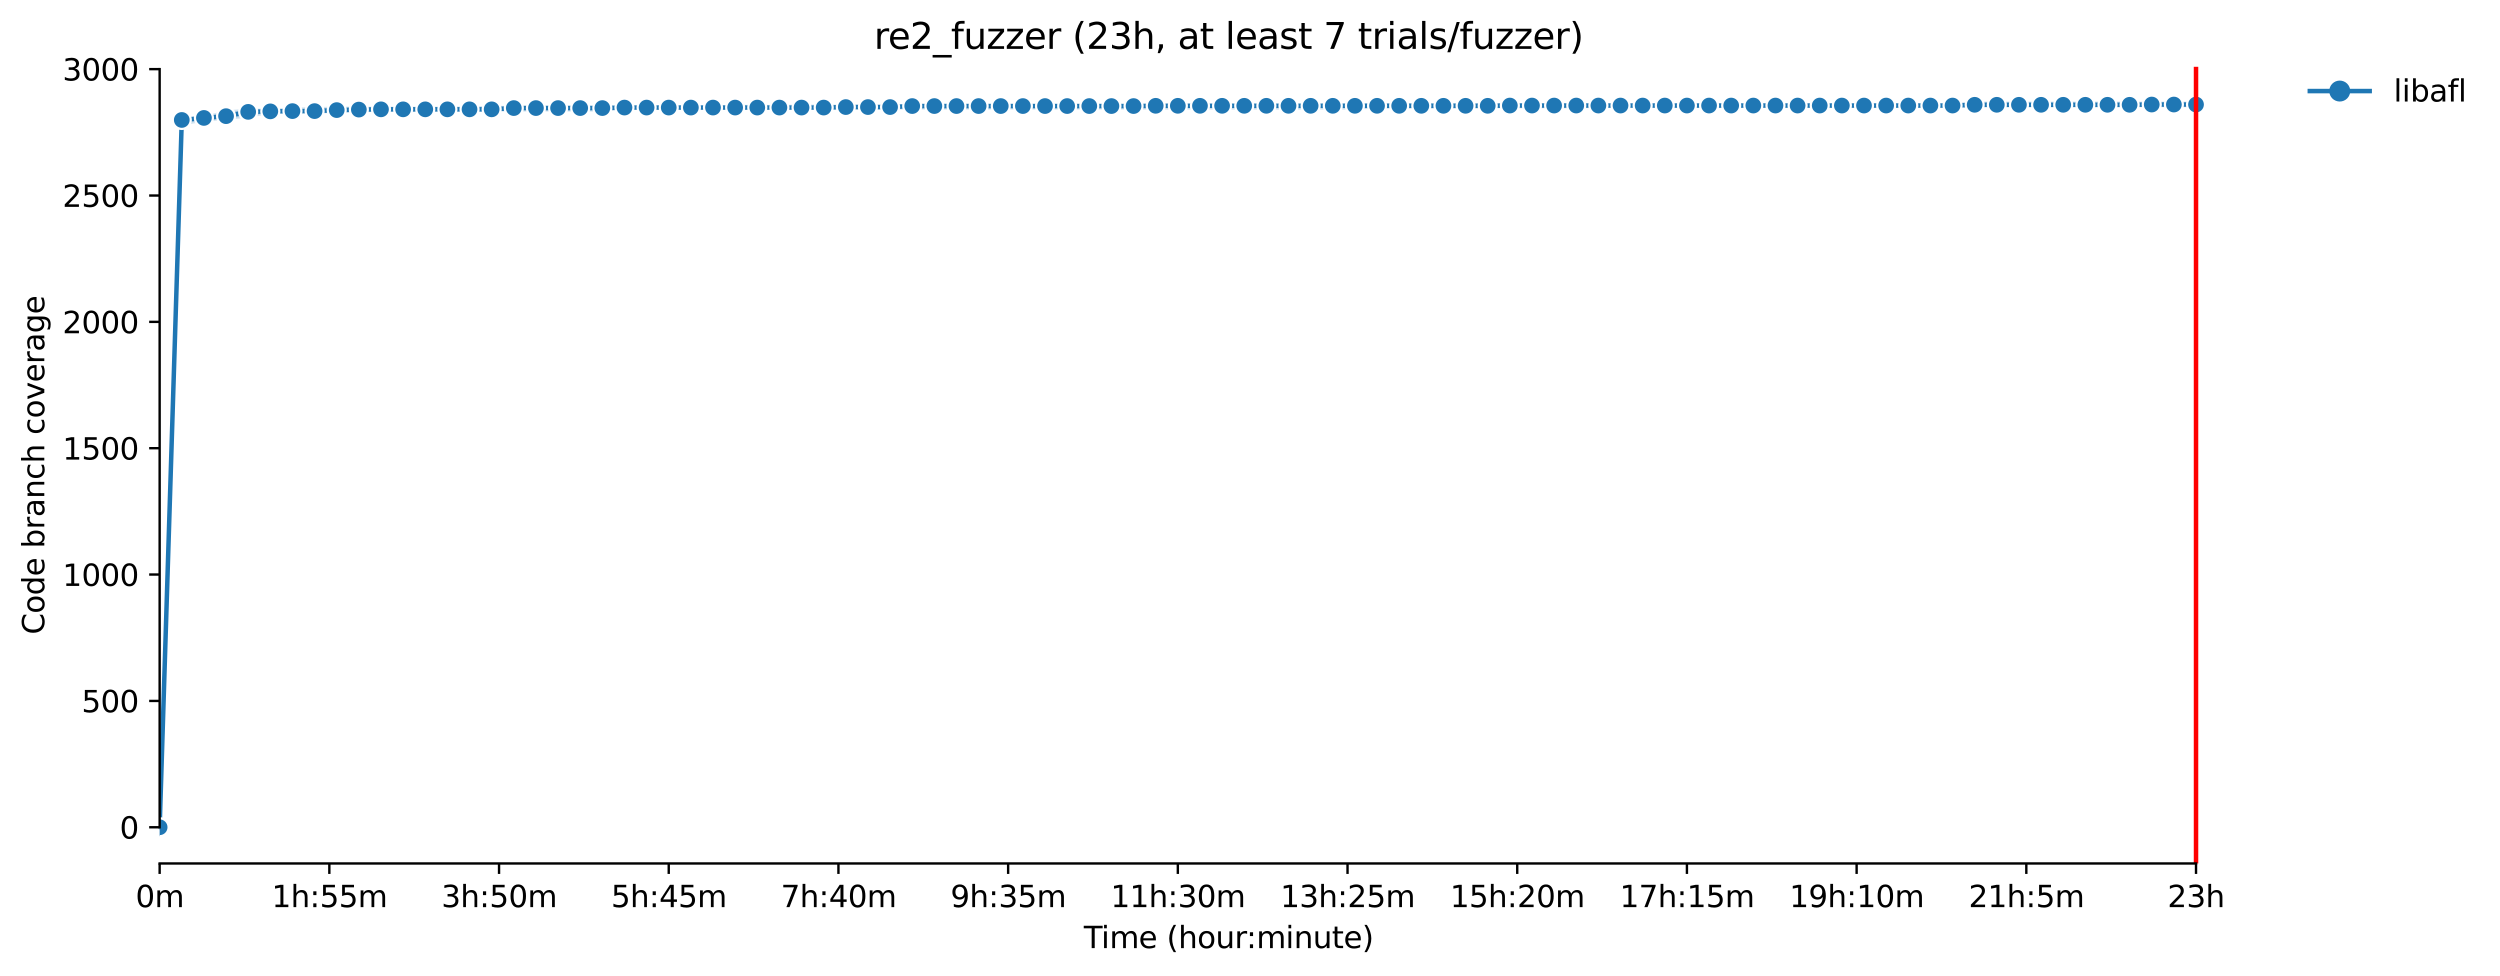 <?xml version="1.0" encoding="utf-8" standalone="no"?>
<!DOCTYPE svg PUBLIC "-//W3C//DTD SVG 1.1//EN"
  "http://www.w3.org/Graphics/SVG/1.1/DTD/svg11.dtd">
<svg xmlns:xlink="http://www.w3.org/1999/xlink" width="835.099pt" height="325.986pt" viewBox="0 0 835.099 325.986" xmlns="http://www.w3.org/2000/svg" version="1.1">
 <defs>
  <style type="text/css">*{stroke-linejoin: round; stroke-linecap: butt}</style>
 </defs>
 <g id="figure_1">
  <g id="patch_1">
   <path d="M 0 325.986 
L 835.099 325.986 
L 835.099 0 
L 0 0 
z
" style="fill: #ffffff"/>
  </g>
  <g id="axes_1">
   <g id="patch_2">
    <path d="M 53.328 288.43 
L 767.568 288.43 
L 767.568 22.318 
L 53.328 22.318 
z
" style="fill: #ffffff"/>
   </g>
   <g id="PolyCollection_1">
    <defs>
     <path id="me40c7d55bb" d="M 53.328 -49.652 
L 53.328 -49.652 
L 60.722 -284.566 
L 68.116 -285.832 
L 75.509 -286.423 
L 82.903 -287.183 
L 90.297 -288.449 
L 97.691 -288.449 
L 105.085 -288.618 
L 112.478 -288.702 
L 119.872 -288.956 
L 127.266 -289.124 
L 134.66 -289.124 
L 142.054 -289.209 
L 149.447 -289.209 
L 156.841 -289.209 
L 164.235 -289.209 
L 171.629 -289.209 
L 179.023 -289.209 
L 186.416 -289.209 
L 193.81 -289.209 
L 201.204 -289.209 
L 208.598 -289.884 
L 215.991 -289.884 
L 223.385 -289.884 
L 230.779 -289.884 
L 238.173 -289.884 
L 245.567 -289.884 
L 252.96 -289.884 
L 260.354 -289.884 
L 267.748 -289.884 
L 275.142 -289.884 
L 282.536 -289.884 
L 289.929 -289.884 
L 297.323 -289.884 
L 304.717 -289.884 
L 312.111 -289.884 
L 319.505 -289.884 
L 326.898 -289.884 
L 334.292 -289.884 
L 341.686 -289.884 
L 349.08 -289.884 
L 356.473 -289.884 
L 363.867 -289.884 
L 371.261 -289.884 
L 378.655 -289.884 
L 386.049 -289.884 
L 393.442 -289.884 
L 400.836 -289.884 
L 408.23 -289.884 
L 415.624 -289.884 
L 423.018 -289.884 
L 430.411 -289.884 
L 437.805 -289.884 
L 445.199 -289.884 
L 452.593 -289.884 
L 459.987 -290.222 
L 467.38 -290.222 
L 474.774 -290.222 
L 482.168 -290.222 
L 489.562 -290.222 
L 496.955 -290.306 
L 504.349 -290.306 
L 511.743 -290.306 
L 519.137 -290.306 
L 526.531 -290.306 
L 533.924 -290.391 
L 541.318 -290.391 
L 548.712 -290.391 
L 556.106 -290.391 
L 563.5 -290.391 
L 570.893 -290.391 
L 578.287 -290.391 
L 585.681 -290.391 
L 593.075 -290.391 
L 600.468 -290.391 
L 607.862 -290.391 
L 615.256 -290.391 
L 622.65 -290.391 
L 630.044 -290.391 
L 637.437 -290.391 
L 644.831 -290.391 
L 652.225 -290.391 
L 659.619 -290.644 
L 667.013 -290.644 
L 674.406 -290.644 
L 681.8 -290.644 
L 689.194 -290.644 
L 696.588 -290.644 
L 703.982 -290.644 
L 711.375 -290.644 
L 718.769 -290.644 
L 726.163 -290.644 
L 733.557 -290.644 
L 733.557 -291.572 
L 733.557 -291.572 
L 726.163 -291.572 
L 718.769 -291.572 
L 711.375 -291.572 
L 703.982 -291.572 
L 696.588 -291.572 
L 689.194 -291.572 
L 681.8 -291.572 
L 674.406 -291.572 
L 667.013 -291.572 
L 659.619 -291.572 
L 652.225 -291.066 
L 644.831 -291.066 
L 637.437 -291.066 
L 630.044 -291.066 
L 622.65 -291.066 
L 615.256 -291.066 
L 607.862 -291.066 
L 600.468 -291.066 
L 593.075 -291.066 
L 585.681 -291.066 
L 578.287 -291.066 
L 570.893 -291.066 
L 563.5 -291.066 
L 556.106 -291.066 
L 548.712 -291.066 
L 541.318 -291.066 
L 533.924 -291.066 
L 526.531 -291.066 
L 519.137 -291.066 
L 511.743 -291.066 
L 504.349 -291.066 
L 496.955 -291.066 
L 489.562 -291.066 
L 482.168 -291.066 
L 474.774 -291.066 
L 467.38 -291.066 
L 459.987 -291.066 
L 452.593 -290.981 
L 445.199 -290.813 
L 437.805 -290.813 
L 430.411 -290.644 
L 423.018 -290.644 
L 415.624 -290.644 
L 408.23 -290.644 
L 400.836 -290.644 
L 393.442 -290.644 
L 386.049 -290.644 
L 378.655 -290.644 
L 371.261 -290.644 
L 363.867 -290.644 
L 356.473 -290.644 
L 349.08 -290.644 
L 341.686 -290.644 
L 334.292 -290.644 
L 326.898 -290.644 
L 319.505 -290.644 
L 312.111 -290.644 
L 304.717 -290.644 
L 297.323 -290.559 
L 289.929 -290.559 
L 282.536 -290.559 
L 275.142 -290.559 
L 267.748 -290.559 
L 260.354 -290.475 
L 252.96 -290.475 
L 245.567 -290.475 
L 238.173 -290.306 
L 230.779 -290.306 
L 223.385 -290.306 
L 215.991 -290.222 
L 208.598 -290.222 
L 201.204 -290.222 
L 193.81 -290.222 
L 186.416 -290.222 
L 179.023 -290.222 
L 171.629 -290.137 
L 164.235 -290.137 
L 156.841 -289.968 
L 149.447 -289.884 
L 142.054 -289.884 
L 134.66 -289.884 
L 127.266 -289.884 
L 119.872 -289.884 
L 112.478 -289.884 
L 105.085 -289.715 
L 97.691 -289.546 
L 90.297 -289.209 
L 82.903 -289.209 
L 75.509 -288.618 
L 68.116 -286.761 
L 60.722 -286.001 
L 53.328 -49.652 
z
" style="stroke: #1f77b4; stroke-opacity: 0.2"/>
    </defs>
    <g clip-path="url(#p7d9fc966b7)">
     <use xlink:href="#me40c7d55bb" x="0" y="325.986" style="fill: #1f77b4; fill-opacity: 0.2; stroke: #1f77b4; stroke-opacity: 0.2"/>
    </g>
   </g>
   <g id="matplotlib.axis_1">
    <g id="xtick_1">
     <g id="line2d_1">
      <defs>
       <path id="madf994e1bc" d="M 0 0 
L 0 3.5 
" style="stroke: #000000; stroke-width: 0.8"/>
      </defs>
      <g>
       <use xlink:href="#madf994e1bc" x="53.328" y="288.43" style="stroke: #000000; stroke-width: 0.8"/>
      </g>
     </g>
     <g id="text_1">
      <!-- 0m -->
      <g transform="translate(45.277 303.029) scale(0.1 -0.1)">
       <defs>
        <path id="DejaVuSans-30" d="M 2034 4250 
Q 1547 4250 1301 3770 
Q 1056 3291 1056 2328 
Q 1056 1369 1301 889 
Q 1547 409 2034 409 
Q 2525 409 2770 889 
Q 3016 1369 3016 2328 
Q 3016 3291 2770 3770 
Q 2525 4250 2034 4250 
z
M 2034 4750 
Q 2819 4750 3233 4129 
Q 3647 3509 3647 2328 
Q 3647 1150 3233 529 
Q 2819 -91 2034 -91 
Q 1250 -91 836 529 
Q 422 1150 422 2328 
Q 422 3509 836 4129 
Q 1250 4750 2034 4750 
z
" transform="scale(0.016)"/>
        <path id="DejaVuSans-6d" d="M 3328 2828 
Q 3544 3216 3844 3400 
Q 4144 3584 4550 3584 
Q 5097 3584 5394 3201 
Q 5691 2819 5691 2113 
L 5691 0 
L 5113 0 
L 5113 2094 
Q 5113 2597 4934 2840 
Q 4756 3084 4391 3084 
Q 3944 3084 3684 2787 
Q 3425 2491 3425 1978 
L 3425 0 
L 2847 0 
L 2847 2094 
Q 2847 2600 2669 2842 
Q 2491 3084 2119 3084 
Q 1678 3084 1418 2786 
Q 1159 2488 1159 1978 
L 1159 0 
L 581 0 
L 581 3500 
L 1159 3500 
L 1159 2956 
Q 1356 3278 1631 3431 
Q 1906 3584 2284 3584 
Q 2666 3584 2933 3390 
Q 3200 3197 3328 2828 
z
" transform="scale(0.016)"/>
       </defs>
       <use xlink:href="#DejaVuSans-30"/>
       <use xlink:href="#DejaVuSans-6d" x="63.623"/>
      </g>
     </g>
    </g>
    <g id="xtick_2">
     <g id="line2d_2">
      <g>
       <use xlink:href="#madf994e1bc" x="110.014" y="288.43" style="stroke: #000000; stroke-width: 0.8"/>
      </g>
     </g>
     <g id="text_2">
      <!-- 1h:55m -->
      <g transform="translate(90.747 303.029) scale(0.1 -0.1)">
       <defs>
        <path id="DejaVuSans-31" d="M 794 531 
L 1825 531 
L 1825 4091 
L 703 3866 
L 703 4441 
L 1819 4666 
L 2450 4666 
L 2450 531 
L 3481 531 
L 3481 0 
L 794 0 
L 794 531 
z
" transform="scale(0.016)"/>
        <path id="DejaVuSans-68" d="M 3513 2113 
L 3513 0 
L 2938 0 
L 2938 2094 
Q 2938 2591 2744 2837 
Q 2550 3084 2163 3084 
Q 1697 3084 1428 2787 
Q 1159 2491 1159 1978 
L 1159 0 
L 581 0 
L 581 4863 
L 1159 4863 
L 1159 2956 
Q 1366 3272 1645 3428 
Q 1925 3584 2291 3584 
Q 2894 3584 3203 3211 
Q 3513 2838 3513 2113 
z
" transform="scale(0.016)"/>
        <path id="DejaVuSans-3a" d="M 750 794 
L 1409 794 
L 1409 0 
L 750 0 
L 750 794 
z
M 750 3309 
L 1409 3309 
L 1409 2516 
L 750 2516 
L 750 3309 
z
" transform="scale(0.016)"/>
        <path id="DejaVuSans-35" d="M 691 4666 
L 3169 4666 
L 3169 4134 
L 1269 4134 
L 1269 2991 
Q 1406 3038 1543 3061 
Q 1681 3084 1819 3084 
Q 2600 3084 3056 2656 
Q 3513 2228 3513 1497 
Q 3513 744 3044 326 
Q 2575 -91 1722 -91 
Q 1428 -91 1123 -41 
Q 819 9 494 109 
L 494 744 
Q 775 591 1075 516 
Q 1375 441 1709 441 
Q 2250 441 2565 725 
Q 2881 1009 2881 1497 
Q 2881 1984 2565 2268 
Q 2250 2553 1709 2553 
Q 1456 2553 1204 2497 
Q 953 2441 691 2322 
L 691 4666 
z
" transform="scale(0.016)"/>
       </defs>
       <use xlink:href="#DejaVuSans-31"/>
       <use xlink:href="#DejaVuSans-68" x="63.623"/>
       <use xlink:href="#DejaVuSans-3a" x="127.002"/>
       <use xlink:href="#DejaVuSans-35" x="160.693"/>
       <use xlink:href="#DejaVuSans-35" x="224.316"/>
       <use xlink:href="#DejaVuSans-6d" x="287.939"/>
      </g>
     </g>
    </g>
    <g id="xtick_3">
     <g id="line2d_3">
      <g>
       <use xlink:href="#madf994e1bc" x="166.7" y="288.43" style="stroke: #000000; stroke-width: 0.8"/>
      </g>
     </g>
     <g id="text_3">
      <!-- 3h:50m -->
      <g transform="translate(147.432 303.029) scale(0.1 -0.1)">
       <defs>
        <path id="DejaVuSans-33" d="M 2597 2516 
Q 3050 2419 3304 2112 
Q 3559 1806 3559 1356 
Q 3559 666 3084 287 
Q 2609 -91 1734 -91 
Q 1441 -91 1130 -33 
Q 819 25 488 141 
L 488 750 
Q 750 597 1062 519 
Q 1375 441 1716 441 
Q 2309 441 2620 675 
Q 2931 909 2931 1356 
Q 2931 1769 2642 2001 
Q 2353 2234 1838 2234 
L 1294 2234 
L 1294 2753 
L 1863 2753 
Q 2328 2753 2575 2939 
Q 2822 3125 2822 3475 
Q 2822 3834 2567 4026 
Q 2313 4219 1838 4219 
Q 1578 4219 1281 4162 
Q 984 4106 628 3988 
L 628 4550 
Q 988 4650 1302 4700 
Q 1616 4750 1894 4750 
Q 2613 4750 3031 4423 
Q 3450 4097 3450 3541 
Q 3450 3153 3228 2886 
Q 3006 2619 2597 2516 
z
" transform="scale(0.016)"/>
       </defs>
       <use xlink:href="#DejaVuSans-33"/>
       <use xlink:href="#DejaVuSans-68" x="63.623"/>
       <use xlink:href="#DejaVuSans-3a" x="127.002"/>
       <use xlink:href="#DejaVuSans-35" x="160.693"/>
       <use xlink:href="#DejaVuSans-30" x="224.316"/>
       <use xlink:href="#DejaVuSans-6d" x="287.939"/>
      </g>
     </g>
    </g>
    <g id="xtick_4">
     <g id="line2d_4">
      <g>
       <use xlink:href="#madf994e1bc" x="223.385" y="288.43" style="stroke: #000000; stroke-width: 0.8"/>
      </g>
     </g>
     <g id="text_4">
      <!-- 5h:45m -->
      <g transform="translate(204.118 303.029) scale(0.1 -0.1)">
       <defs>
        <path id="DejaVuSans-34" d="M 2419 4116 
L 825 1625 
L 2419 1625 
L 2419 4116 
z
M 2253 4666 
L 3047 4666 
L 3047 1625 
L 3713 1625 
L 3713 1100 
L 3047 1100 
L 3047 0 
L 2419 0 
L 2419 1100 
L 313 1100 
L 313 1709 
L 2253 4666 
z
" transform="scale(0.016)"/>
       </defs>
       <use xlink:href="#DejaVuSans-35"/>
       <use xlink:href="#DejaVuSans-68" x="63.623"/>
       <use xlink:href="#DejaVuSans-3a" x="127.002"/>
       <use xlink:href="#DejaVuSans-34" x="160.693"/>
       <use xlink:href="#DejaVuSans-35" x="224.316"/>
       <use xlink:href="#DejaVuSans-6d" x="287.939"/>
      </g>
     </g>
    </g>
    <g id="xtick_5">
     <g id="line2d_5">
      <g>
       <use xlink:href="#madf994e1bc" x="280.071" y="288.43" style="stroke: #000000; stroke-width: 0.8"/>
      </g>
     </g>
     <g id="text_5">
      <!-- 7h:40m -->
      <g transform="translate(260.804 303.029) scale(0.1 -0.1)">
       <defs>
        <path id="DejaVuSans-37" d="M 525 4666 
L 3525 4666 
L 3525 4397 
L 1831 0 
L 1172 0 
L 2766 4134 
L 525 4134 
L 525 4666 
z
" transform="scale(0.016)"/>
       </defs>
       <use xlink:href="#DejaVuSans-37"/>
       <use xlink:href="#DejaVuSans-68" x="63.623"/>
       <use xlink:href="#DejaVuSans-3a" x="127.002"/>
       <use xlink:href="#DejaVuSans-34" x="160.693"/>
       <use xlink:href="#DejaVuSans-30" x="224.316"/>
       <use xlink:href="#DejaVuSans-6d" x="287.939"/>
      </g>
     </g>
    </g>
    <g id="xtick_6">
     <g id="line2d_6">
      <g>
       <use xlink:href="#madf994e1bc" x="336.757" y="288.43" style="stroke: #000000; stroke-width: 0.8"/>
      </g>
     </g>
     <g id="text_6">
      <!-- 9h:35m -->
      <g transform="translate(317.49 303.029) scale(0.1 -0.1)">
       <defs>
        <path id="DejaVuSans-39" d="M 703 97 
L 703 672 
Q 941 559 1184 500 
Q 1428 441 1663 441 
Q 2288 441 2617 861 
Q 2947 1281 2994 2138 
Q 2813 1869 2534 1725 
Q 2256 1581 1919 1581 
Q 1219 1581 811 2004 
Q 403 2428 403 3163 
Q 403 3881 828 4315 
Q 1253 4750 1959 4750 
Q 2769 4750 3195 4129 
Q 3622 3509 3622 2328 
Q 3622 1225 3098 567 
Q 2575 -91 1691 -91 
Q 1453 -91 1209 -44 
Q 966 3 703 97 
z
M 1959 2075 
Q 2384 2075 2632 2365 
Q 2881 2656 2881 3163 
Q 2881 3666 2632 3958 
Q 2384 4250 1959 4250 
Q 1534 4250 1286 3958 
Q 1038 3666 1038 3163 
Q 1038 2656 1286 2365 
Q 1534 2075 1959 2075 
z
" transform="scale(0.016)"/>
       </defs>
       <use xlink:href="#DejaVuSans-39"/>
       <use xlink:href="#DejaVuSans-68" x="63.623"/>
       <use xlink:href="#DejaVuSans-3a" x="127.002"/>
       <use xlink:href="#DejaVuSans-33" x="160.693"/>
       <use xlink:href="#DejaVuSans-35" x="224.316"/>
       <use xlink:href="#DejaVuSans-6d" x="287.939"/>
      </g>
     </g>
    </g>
    <g id="xtick_7">
     <g id="line2d_7">
      <g>
       <use xlink:href="#madf994e1bc" x="393.442" y="288.43" style="stroke: #000000; stroke-width: 0.8"/>
      </g>
     </g>
     <g id="text_7">
      <!-- 11h:30m -->
      <g transform="translate(370.994 303.029) scale(0.1 -0.1)">
       <use xlink:href="#DejaVuSans-31"/>
       <use xlink:href="#DejaVuSans-31" x="63.623"/>
       <use xlink:href="#DejaVuSans-68" x="127.246"/>
       <use xlink:href="#DejaVuSans-3a" x="190.625"/>
       <use xlink:href="#DejaVuSans-33" x="224.316"/>
       <use xlink:href="#DejaVuSans-30" x="287.939"/>
       <use xlink:href="#DejaVuSans-6d" x="351.562"/>
      </g>
     </g>
    </g>
    <g id="xtick_8">
     <g id="line2d_8">
      <g>
       <use xlink:href="#madf994e1bc" x="450.128" y="288.43" style="stroke: #000000; stroke-width: 0.8"/>
      </g>
     </g>
     <g id="text_8">
      <!-- 13h:25m -->
      <g transform="translate(427.68 303.029) scale(0.1 -0.1)">
       <defs>
        <path id="DejaVuSans-32" d="M 1228 531 
L 3431 531 
L 3431 0 
L 469 0 
L 469 531 
Q 828 903 1448 1529 
Q 2069 2156 2228 2338 
Q 2531 2678 2651 2914 
Q 2772 3150 2772 3378 
Q 2772 3750 2511 3984 
Q 2250 4219 1831 4219 
Q 1534 4219 1204 4116 
Q 875 4013 500 3803 
L 500 4441 
Q 881 4594 1212 4672 
Q 1544 4750 1819 4750 
Q 2544 4750 2975 4387 
Q 3406 4025 3406 3419 
Q 3406 3131 3298 2873 
Q 3191 2616 2906 2266 
Q 2828 2175 2409 1742 
Q 1991 1309 1228 531 
z
" transform="scale(0.016)"/>
       </defs>
       <use xlink:href="#DejaVuSans-31"/>
       <use xlink:href="#DejaVuSans-33" x="63.623"/>
       <use xlink:href="#DejaVuSans-68" x="127.246"/>
       <use xlink:href="#DejaVuSans-3a" x="190.625"/>
       <use xlink:href="#DejaVuSans-32" x="224.316"/>
       <use xlink:href="#DejaVuSans-35" x="287.939"/>
       <use xlink:href="#DejaVuSans-6d" x="351.562"/>
      </g>
     </g>
    </g>
    <g id="xtick_9">
     <g id="line2d_9">
      <g>
       <use xlink:href="#madf994e1bc" x="506.814" y="288.43" style="stroke: #000000; stroke-width: 0.8"/>
      </g>
     </g>
     <g id="text_9">
      <!-- 15h:20m -->
      <g transform="translate(484.365 303.029) scale(0.1 -0.1)">
       <use xlink:href="#DejaVuSans-31"/>
       <use xlink:href="#DejaVuSans-35" x="63.623"/>
       <use xlink:href="#DejaVuSans-68" x="127.246"/>
       <use xlink:href="#DejaVuSans-3a" x="190.625"/>
       <use xlink:href="#DejaVuSans-32" x="224.316"/>
       <use xlink:href="#DejaVuSans-30" x="287.939"/>
       <use xlink:href="#DejaVuSans-6d" x="351.562"/>
      </g>
     </g>
    </g>
    <g id="xtick_10">
     <g id="line2d_10">
      <g>
       <use xlink:href="#madf994e1bc" x="563.5" y="288.43" style="stroke: #000000; stroke-width: 0.8"/>
      </g>
     </g>
     <g id="text_10">
      <!-- 17h:15m -->
      <g transform="translate(541.051 303.029) scale(0.1 -0.1)">
       <use xlink:href="#DejaVuSans-31"/>
       <use xlink:href="#DejaVuSans-37" x="63.623"/>
       <use xlink:href="#DejaVuSans-68" x="127.246"/>
       <use xlink:href="#DejaVuSans-3a" x="190.625"/>
       <use xlink:href="#DejaVuSans-31" x="224.316"/>
       <use xlink:href="#DejaVuSans-35" x="287.939"/>
       <use xlink:href="#DejaVuSans-6d" x="351.562"/>
      </g>
     </g>
    </g>
    <g id="xtick_11">
     <g id="line2d_11">
      <g>
       <use xlink:href="#madf994e1bc" x="620.185" y="288.43" style="stroke: #000000; stroke-width: 0.8"/>
      </g>
     </g>
     <g id="text_11">
      <!-- 19h:10m -->
      <g transform="translate(597.737 303.029) scale(0.1 -0.1)">
       <use xlink:href="#DejaVuSans-31"/>
       <use xlink:href="#DejaVuSans-39" x="63.623"/>
       <use xlink:href="#DejaVuSans-68" x="127.246"/>
       <use xlink:href="#DejaVuSans-3a" x="190.625"/>
       <use xlink:href="#DejaVuSans-31" x="224.316"/>
       <use xlink:href="#DejaVuSans-30" x="287.939"/>
       <use xlink:href="#DejaVuSans-6d" x="351.562"/>
      </g>
     </g>
    </g>
    <g id="xtick_12">
     <g id="line2d_12">
      <g>
       <use xlink:href="#madf994e1bc" x="676.871" y="288.43" style="stroke: #000000; stroke-width: 0.8"/>
      </g>
     </g>
     <g id="text_12">
      <!-- 21h:5m -->
      <g transform="translate(657.604 303.029) scale(0.1 -0.1)">
       <use xlink:href="#DejaVuSans-32"/>
       <use xlink:href="#DejaVuSans-31" x="63.623"/>
       <use xlink:href="#DejaVuSans-68" x="127.246"/>
       <use xlink:href="#DejaVuSans-3a" x="190.625"/>
       <use xlink:href="#DejaVuSans-35" x="224.316"/>
       <use xlink:href="#DejaVuSans-6d" x="287.939"/>
      </g>
     </g>
    </g>
    <g id="xtick_13">
     <g id="line2d_13">
      <g>
       <use xlink:href="#madf994e1bc" x="733.557" y="288.43" style="stroke: #000000; stroke-width: 0.8"/>
      </g>
     </g>
     <g id="text_13">
      <!-- 23h -->
      <g transform="translate(724.025 303.029) scale(0.1 -0.1)">
       <use xlink:href="#DejaVuSans-32"/>
       <use xlink:href="#DejaVuSans-33" x="63.623"/>
       <use xlink:href="#DejaVuSans-68" x="127.246"/>
      </g>
     </g>
    </g>
    <g id="text_14">
     <!-- Time (hour:minute) -->
     <g transform="translate(362.041 316.707) scale(0.1 -0.1)">
      <defs>
       <path id="DejaVuSans-54" d="M -19 4666 
L 3928 4666 
L 3928 4134 
L 2272 4134 
L 2272 0 
L 1638 0 
L 1638 4134 
L -19 4134 
L -19 4666 
z
" transform="scale(0.016)"/>
       <path id="DejaVuSans-69" d="M 603 3500 
L 1178 3500 
L 1178 0 
L 603 0 
L 603 3500 
z
M 603 4863 
L 1178 4863 
L 1178 4134 
L 603 4134 
L 603 4863 
z
" transform="scale(0.016)"/>
       <path id="DejaVuSans-65" d="M 3597 1894 
L 3597 1613 
L 953 1613 
Q 991 1019 1311 708 
Q 1631 397 2203 397 
Q 2534 397 2845 478 
Q 3156 559 3463 722 
L 3463 178 
Q 3153 47 2828 -22 
Q 2503 -91 2169 -91 
Q 1331 -91 842 396 
Q 353 884 353 1716 
Q 353 2575 817 3079 
Q 1281 3584 2069 3584 
Q 2775 3584 3186 3129 
Q 3597 2675 3597 1894 
z
M 3022 2063 
Q 3016 2534 2758 2815 
Q 2500 3097 2075 3097 
Q 1594 3097 1305 2825 
Q 1016 2553 972 2059 
L 3022 2063 
z
" transform="scale(0.016)"/>
       <path id="DejaVuSans-20" transform="scale(0.016)"/>
       <path id="DejaVuSans-28" d="M 1984 4856 
Q 1566 4138 1362 3434 
Q 1159 2731 1159 2009 
Q 1159 1288 1364 580 
Q 1569 -128 1984 -844 
L 1484 -844 
Q 1016 -109 783 600 
Q 550 1309 550 2009 
Q 550 2706 781 3412 
Q 1013 4119 1484 4856 
L 1984 4856 
z
" transform="scale(0.016)"/>
       <path id="DejaVuSans-6f" d="M 1959 3097 
Q 1497 3097 1228 2736 
Q 959 2375 959 1747 
Q 959 1119 1226 758 
Q 1494 397 1959 397 
Q 2419 397 2687 759 
Q 2956 1122 2956 1747 
Q 2956 2369 2687 2733 
Q 2419 3097 1959 3097 
z
M 1959 3584 
Q 2709 3584 3137 3096 
Q 3566 2609 3566 1747 
Q 3566 888 3137 398 
Q 2709 -91 1959 -91 
Q 1206 -91 779 398 
Q 353 888 353 1747 
Q 353 2609 779 3096 
Q 1206 3584 1959 3584 
z
" transform="scale(0.016)"/>
       <path id="DejaVuSans-75" d="M 544 1381 
L 544 3500 
L 1119 3500 
L 1119 1403 
Q 1119 906 1312 657 
Q 1506 409 1894 409 
Q 2359 409 2629 706 
Q 2900 1003 2900 1516 
L 2900 3500 
L 3475 3500 
L 3475 0 
L 2900 0 
L 2900 538 
Q 2691 219 2414 64 
Q 2138 -91 1772 -91 
Q 1169 -91 856 284 
Q 544 659 544 1381 
z
M 1991 3584 
L 1991 3584 
z
" transform="scale(0.016)"/>
       <path id="DejaVuSans-72" d="M 2631 2963 
Q 2534 3019 2420 3045 
Q 2306 3072 2169 3072 
Q 1681 3072 1420 2755 
Q 1159 2438 1159 1844 
L 1159 0 
L 581 0 
L 581 3500 
L 1159 3500 
L 1159 2956 
Q 1341 3275 1631 3429 
Q 1922 3584 2338 3584 
Q 2397 3584 2469 3576 
Q 2541 3569 2628 3553 
L 2631 2963 
z
" transform="scale(0.016)"/>
       <path id="DejaVuSans-6e" d="M 3513 2113 
L 3513 0 
L 2938 0 
L 2938 2094 
Q 2938 2591 2744 2837 
Q 2550 3084 2163 3084 
Q 1697 3084 1428 2787 
Q 1159 2491 1159 1978 
L 1159 0 
L 581 0 
L 581 3500 
L 1159 3500 
L 1159 2956 
Q 1366 3272 1645 3428 
Q 1925 3584 2291 3584 
Q 2894 3584 3203 3211 
Q 3513 2838 3513 2113 
z
" transform="scale(0.016)"/>
       <path id="DejaVuSans-74" d="M 1172 4494 
L 1172 3500 
L 2356 3500 
L 2356 3053 
L 1172 3053 
L 1172 1153 
Q 1172 725 1289 603 
Q 1406 481 1766 481 
L 2356 481 
L 2356 0 
L 1766 0 
Q 1100 0 847 248 
Q 594 497 594 1153 
L 594 3053 
L 172 3053 
L 172 3500 
L 594 3500 
L 594 4494 
L 1172 4494 
z
" transform="scale(0.016)"/>
       <path id="DejaVuSans-29" d="M 513 4856 
L 1013 4856 
Q 1481 4119 1714 3412 
Q 1947 2706 1947 2009 
Q 1947 1309 1714 600 
Q 1481 -109 1013 -844 
L 513 -844 
Q 928 -128 1133 580 
Q 1338 1288 1338 2009 
Q 1338 2731 1133 3434 
Q 928 4138 513 4856 
z
" transform="scale(0.016)"/>
      </defs>
      <use xlink:href="#DejaVuSans-54"/>
      <use xlink:href="#DejaVuSans-69" x="57.959"/>
      <use xlink:href="#DejaVuSans-6d" x="85.742"/>
      <use xlink:href="#DejaVuSans-65" x="183.154"/>
      <use xlink:href="#DejaVuSans-20" x="244.678"/>
      <use xlink:href="#DejaVuSans-28" x="276.465"/>
      <use xlink:href="#DejaVuSans-68" x="315.479"/>
      <use xlink:href="#DejaVuSans-6f" x="378.857"/>
      <use xlink:href="#DejaVuSans-75" x="440.039"/>
      <use xlink:href="#DejaVuSans-72" x="503.418"/>
      <use xlink:href="#DejaVuSans-3a" x="542.781"/>
      <use xlink:href="#DejaVuSans-6d" x="576.473"/>
      <use xlink:href="#DejaVuSans-69" x="673.885"/>
      <use xlink:href="#DejaVuSans-6e" x="701.668"/>
      <use xlink:href="#DejaVuSans-75" x="765.047"/>
      <use xlink:href="#DejaVuSans-74" x="828.426"/>
      <use xlink:href="#DejaVuSans-65" x="867.635"/>
      <use xlink:href="#DejaVuSans-29" x="929.158"/>
     </g>
    </g>
   </g>
   <g id="matplotlib.axis_2">
    <g id="ytick_1">
     <g id="line2d_14">
      <defs>
       <path id="m2ea4c0c867" d="M 0 0 
L -3.5 0 
" style="stroke: #000000; stroke-width: 0.8"/>
      </defs>
      <g>
       <use xlink:href="#m2ea4c0c867" x="53.328" y="276.334" style="stroke: #000000; stroke-width: 0.8"/>
      </g>
     </g>
     <g id="text_15">
      <!-- 0 -->
      <g transform="translate(39.966 280.133) scale(0.1 -0.1)">
       <use xlink:href="#DejaVuSans-30"/>
      </g>
     </g>
    </g>
    <g id="ytick_2">
     <g id="line2d_15">
      <g>
       <use xlink:href="#m2ea4c0c867" x="53.328" y="234.129" style="stroke: #000000; stroke-width: 0.8"/>
      </g>
     </g>
     <g id="text_16">
      <!-- 500 -->
      <g transform="translate(27.241 237.928) scale(0.1 -0.1)">
       <use xlink:href="#DejaVuSans-35"/>
       <use xlink:href="#DejaVuSans-30" x="63.623"/>
       <use xlink:href="#DejaVuSans-30" x="127.246"/>
      </g>
     </g>
    </g>
    <g id="ytick_3">
     <g id="line2d_16">
      <g>
       <use xlink:href="#m2ea4c0c867" x="53.328" y="191.924" style="stroke: #000000; stroke-width: 0.8"/>
      </g>
     </g>
     <g id="text_17">
      <!-- 1000 -->
      <g transform="translate(20.878 195.723) scale(0.1 -0.1)">
       <use xlink:href="#DejaVuSans-31"/>
       <use xlink:href="#DejaVuSans-30" x="63.623"/>
       <use xlink:href="#DejaVuSans-30" x="127.246"/>
       <use xlink:href="#DejaVuSans-30" x="190.869"/>
      </g>
     </g>
    </g>
    <g id="ytick_4">
     <g id="line2d_17">
      <g>
       <use xlink:href="#m2ea4c0c867" x="53.328" y="149.719" style="stroke: #000000; stroke-width: 0.8"/>
      </g>
     </g>
     <g id="text_18">
      <!-- 1500 -->
      <g transform="translate(20.878 153.518) scale(0.1 -0.1)">
       <use xlink:href="#DejaVuSans-31"/>
       <use xlink:href="#DejaVuSans-35" x="63.623"/>
       <use xlink:href="#DejaVuSans-30" x="127.246"/>
       <use xlink:href="#DejaVuSans-30" x="190.869"/>
      </g>
     </g>
    </g>
    <g id="ytick_5">
     <g id="line2d_18">
      <g>
       <use xlink:href="#m2ea4c0c867" x="53.328" y="107.513" style="stroke: #000000; stroke-width: 0.8"/>
      </g>
     </g>
     <g id="text_19">
      <!-- 2000 -->
      <g transform="translate(20.878 111.313) scale(0.1 -0.1)">
       <use xlink:href="#DejaVuSans-32"/>
       <use xlink:href="#DejaVuSans-30" x="63.623"/>
       <use xlink:href="#DejaVuSans-30" x="127.246"/>
       <use xlink:href="#DejaVuSans-30" x="190.869"/>
      </g>
     </g>
    </g>
    <g id="ytick_6">
     <g id="line2d_19">
      <g>
       <use xlink:href="#m2ea4c0c867" x="53.328" y="65.308" style="stroke: #000000; stroke-width: 0.8"/>
      </g>
     </g>
     <g id="text_20">
      <!-- 2500 -->
      <g transform="translate(20.878 69.108) scale(0.1 -0.1)">
       <use xlink:href="#DejaVuSans-32"/>
       <use xlink:href="#DejaVuSans-35" x="63.623"/>
       <use xlink:href="#DejaVuSans-30" x="127.246"/>
       <use xlink:href="#DejaVuSans-30" x="190.869"/>
      </g>
     </g>
    </g>
    <g id="ytick_7">
     <g id="line2d_20">
      <g>
       <use xlink:href="#m2ea4c0c867" x="53.328" y="23.103" style="stroke: #000000; stroke-width: 0.8"/>
      </g>
     </g>
     <g id="text_21">
      <!-- 3000 -->
      <g transform="translate(20.878 26.902) scale(0.1 -0.1)">
       <use xlink:href="#DejaVuSans-33"/>
       <use xlink:href="#DejaVuSans-30" x="63.623"/>
       <use xlink:href="#DejaVuSans-30" x="127.246"/>
       <use xlink:href="#DejaVuSans-30" x="190.869"/>
      </g>
     </g>
    </g>
    <g id="text_22">
     <!-- Code branch coverage -->
     <g transform="translate(14.798 211.949) rotate(-90) scale(0.1 -0.1)">
      <defs>
       <path id="DejaVuSans-43" d="M 4122 4306 
L 4122 3641 
Q 3803 3938 3442 4084 
Q 3081 4231 2675 4231 
Q 1875 4231 1450 3742 
Q 1025 3253 1025 2328 
Q 1025 1406 1450 917 
Q 1875 428 2675 428 
Q 3081 428 3442 575 
Q 3803 722 4122 1019 
L 4122 359 
Q 3791 134 3420 21 
Q 3050 -91 2638 -91 
Q 1578 -91 968 557 
Q 359 1206 359 2328 
Q 359 3453 968 4101 
Q 1578 4750 2638 4750 
Q 3056 4750 3426 4639 
Q 3797 4528 4122 4306 
z
" transform="scale(0.016)"/>
       <path id="DejaVuSans-64" d="M 2906 2969 
L 2906 4863 
L 3481 4863 
L 3481 0 
L 2906 0 
L 2906 525 
Q 2725 213 2448 61 
Q 2172 -91 1784 -91 
Q 1150 -91 751 415 
Q 353 922 353 1747 
Q 353 2572 751 3078 
Q 1150 3584 1784 3584 
Q 2172 3584 2448 3432 
Q 2725 3281 2906 2969 
z
M 947 1747 
Q 947 1113 1208 752 
Q 1469 391 1925 391 
Q 2381 391 2643 752 
Q 2906 1113 2906 1747 
Q 2906 2381 2643 2742 
Q 2381 3103 1925 3103 
Q 1469 3103 1208 2742 
Q 947 2381 947 1747 
z
" transform="scale(0.016)"/>
       <path id="DejaVuSans-62" d="M 3116 1747 
Q 3116 2381 2855 2742 
Q 2594 3103 2138 3103 
Q 1681 3103 1420 2742 
Q 1159 2381 1159 1747 
Q 1159 1113 1420 752 
Q 1681 391 2138 391 
Q 2594 391 2855 752 
Q 3116 1113 3116 1747 
z
M 1159 2969 
Q 1341 3281 1617 3432 
Q 1894 3584 2278 3584 
Q 2916 3584 3314 3078 
Q 3713 2572 3713 1747 
Q 3713 922 3314 415 
Q 2916 -91 2278 -91 
Q 1894 -91 1617 61 
Q 1341 213 1159 525 
L 1159 0 
L 581 0 
L 581 4863 
L 1159 4863 
L 1159 2969 
z
" transform="scale(0.016)"/>
       <path id="DejaVuSans-61" d="M 2194 1759 
Q 1497 1759 1228 1600 
Q 959 1441 959 1056 
Q 959 750 1161 570 
Q 1363 391 1709 391 
Q 2188 391 2477 730 
Q 2766 1069 2766 1631 
L 2766 1759 
L 2194 1759 
z
M 3341 1997 
L 3341 0 
L 2766 0 
L 2766 531 
Q 2569 213 2275 61 
Q 1981 -91 1556 -91 
Q 1019 -91 701 211 
Q 384 513 384 1019 
Q 384 1609 779 1909 
Q 1175 2209 1959 2209 
L 2766 2209 
L 2766 2266 
Q 2766 2663 2505 2880 
Q 2244 3097 1772 3097 
Q 1472 3097 1187 3025 
Q 903 2953 641 2809 
L 641 3341 
Q 956 3463 1253 3523 
Q 1550 3584 1831 3584 
Q 2591 3584 2966 3190 
Q 3341 2797 3341 1997 
z
" transform="scale(0.016)"/>
       <path id="DejaVuSans-63" d="M 3122 3366 
L 3122 2828 
Q 2878 2963 2633 3030 
Q 2388 3097 2138 3097 
Q 1578 3097 1268 2742 
Q 959 2388 959 1747 
Q 959 1106 1268 751 
Q 1578 397 2138 397 
Q 2388 397 2633 464 
Q 2878 531 3122 666 
L 3122 134 
Q 2881 22 2623 -34 
Q 2366 -91 2075 -91 
Q 1284 -91 818 406 
Q 353 903 353 1747 
Q 353 2603 823 3093 
Q 1294 3584 2113 3584 
Q 2378 3584 2631 3529 
Q 2884 3475 3122 3366 
z
" transform="scale(0.016)"/>
       <path id="DejaVuSans-76" d="M 191 3500 
L 800 3500 
L 1894 563 
L 2988 3500 
L 3597 3500 
L 2284 0 
L 1503 0 
L 191 3500 
z
" transform="scale(0.016)"/>
       <path id="DejaVuSans-67" d="M 2906 1791 
Q 2906 2416 2648 2759 
Q 2391 3103 1925 3103 
Q 1463 3103 1205 2759 
Q 947 2416 947 1791 
Q 947 1169 1205 825 
Q 1463 481 1925 481 
Q 2391 481 2648 825 
Q 2906 1169 2906 1791 
z
M 3481 434 
Q 3481 -459 3084 -895 
Q 2688 -1331 1869 -1331 
Q 1566 -1331 1297 -1286 
Q 1028 -1241 775 -1147 
L 775 -588 
Q 1028 -725 1275 -790 
Q 1522 -856 1778 -856 
Q 2344 -856 2625 -561 
Q 2906 -266 2906 331 
L 2906 616 
Q 2728 306 2450 153 
Q 2172 0 1784 0 
Q 1141 0 747 490 
Q 353 981 353 1791 
Q 353 2603 747 3093 
Q 1141 3584 1784 3584 
Q 2172 3584 2450 3431 
Q 2728 3278 2906 2969 
L 2906 3500 
L 3481 3500 
L 3481 434 
z
" transform="scale(0.016)"/>
      </defs>
      <use xlink:href="#DejaVuSans-43"/>
      <use xlink:href="#DejaVuSans-6f" x="69.824"/>
      <use xlink:href="#DejaVuSans-64" x="131.006"/>
      <use xlink:href="#DejaVuSans-65" x="194.482"/>
      <use xlink:href="#DejaVuSans-20" x="256.006"/>
      <use xlink:href="#DejaVuSans-62" x="287.793"/>
      <use xlink:href="#DejaVuSans-72" x="351.27"/>
      <use xlink:href="#DejaVuSans-61" x="392.383"/>
      <use xlink:href="#DejaVuSans-6e" x="453.662"/>
      <use xlink:href="#DejaVuSans-63" x="517.041"/>
      <use xlink:href="#DejaVuSans-68" x="572.021"/>
      <use xlink:href="#DejaVuSans-20" x="635.4"/>
      <use xlink:href="#DejaVuSans-63" x="667.188"/>
      <use xlink:href="#DejaVuSans-6f" x="722.168"/>
      <use xlink:href="#DejaVuSans-76" x="783.35"/>
      <use xlink:href="#DejaVuSans-65" x="842.529"/>
      <use xlink:href="#DejaVuSans-72" x="904.053"/>
      <use xlink:href="#DejaVuSans-61" x="945.166"/>
      <use xlink:href="#DejaVuSans-67" x="1006.445"/>
      <use xlink:href="#DejaVuSans-65" x="1069.922"/>
     </g>
    </g>
   </g>
   <g id="line2d_21">
    <path d="M 53.328 276.334 
L 60.722 40.07 
L 68.116 39.394 
L 75.509 38.803 
L 82.903 37.368 
L 90.297 37.2 
L 97.691 37.115 
L 105.085 37.115 
L 112.478 36.778 
L 119.872 36.609 
L 127.266 36.524 
L 134.66 36.524 
L 142.054 36.524 
L 149.447 36.524 
L 156.841 36.524 
L 164.235 36.524 
L 171.629 36.102 
L 179.023 36.102 
L 186.416 36.102 
L 193.81 36.102 
L 201.204 36.102 
L 208.598 35.934 
L 215.991 35.934 
L 223.385 35.934 
L 230.779 35.934 
L 238.173 35.934 
L 245.567 35.934 
L 252.96 35.934 
L 260.354 35.934 
L 267.748 35.934 
L 275.142 35.934 
L 282.536 35.765 
L 289.929 35.765 
L 297.323 35.765 
L 304.717 35.427 
L 312.111 35.427 
L 319.505 35.427 
L 326.898 35.427 
L 334.292 35.427 
L 341.686 35.427 
L 349.08 35.427 
L 356.473 35.427 
L 363.867 35.427 
L 371.261 35.427 
L 378.655 35.427 
L 386.049 35.343 
L 393.442 35.343 
L 400.836 35.343 
L 408.23 35.343 
L 415.624 35.343 
L 423.018 35.343 
L 430.411 35.343 
L 437.805 35.343 
L 445.199 35.343 
L 452.593 35.343 
L 459.987 35.343 
L 467.38 35.343 
L 474.774 35.343 
L 482.168 35.343 
L 489.562 35.343 
L 496.955 35.343 
L 504.349 35.258 
L 511.743 35.258 
L 519.137 35.258 
L 526.531 35.258 
L 533.924 35.258 
L 541.318 35.258 
L 548.712 35.258 
L 556.106 35.258 
L 563.5 35.258 
L 570.893 35.258 
L 578.287 35.258 
L 585.681 35.258 
L 593.075 35.258 
L 600.468 35.258 
L 607.862 35.258 
L 615.256 35.258 
L 622.65 35.258 
L 630.044 35.258 
L 637.437 35.258 
L 644.831 35.258 
L 652.225 35.258 
L 659.619 35.005 
L 667.013 35.005 
L 674.406 35.005 
L 681.8 35.005 
L 689.194 35.005 
L 696.588 35.005 
L 703.982 35.005 
L 711.375 35.005 
L 718.769 34.921 
L 726.163 34.921 
L 733.557 34.921 
" clip-path="url(#p7d9fc966b7)" style="fill: none; stroke: #1f77b4; stroke-width: 1.5; stroke-linecap: square"/>
    <defs>
     <path id="ma3bc2de4ae" d="M 0 3 
C 0.796 3 1.559 2.684 2.121 2.121 
C 2.684 1.559 3 0.796 3 0 
C 3 -0.796 2.684 -1.559 2.121 -2.121 
C 1.559 -2.684 0.796 -3 0 -3 
C -0.796 -3 -1.559 -2.684 -2.121 -2.121 
C -2.684 -1.559 -3 -0.796 -3 0 
C -3 0.796 -2.684 1.559 -2.121 2.121 
C -1.559 2.684 -0.796 3 0 3 
z
" style="stroke: #ffffff; stroke-width: 0.75"/>
    </defs>
    <g clip-path="url(#p7d9fc966b7)">
     <use xlink:href="#ma3bc2de4ae" x="53.328" y="276.334" style="fill: #1f77b4; stroke: #ffffff; stroke-width: 0.75"/>
     <use xlink:href="#ma3bc2de4ae" x="60.722" y="40.07" style="fill: #1f77b4; stroke: #ffffff; stroke-width: 0.75"/>
     <use xlink:href="#ma3bc2de4ae" x="68.116" y="39.394" style="fill: #1f77b4; stroke: #ffffff; stroke-width: 0.75"/>
     <use xlink:href="#ma3bc2de4ae" x="75.509" y="38.803" style="fill: #1f77b4; stroke: #ffffff; stroke-width: 0.75"/>
     <use xlink:href="#ma3bc2de4ae" x="82.903" y="37.368" style="fill: #1f77b4; stroke: #ffffff; stroke-width: 0.75"/>
     <use xlink:href="#ma3bc2de4ae" x="90.297" y="37.2" style="fill: #1f77b4; stroke: #ffffff; stroke-width: 0.75"/>
     <use xlink:href="#ma3bc2de4ae" x="97.691" y="37.115" style="fill: #1f77b4; stroke: #ffffff; stroke-width: 0.75"/>
     <use xlink:href="#ma3bc2de4ae" x="105.085" y="37.115" style="fill: #1f77b4; stroke: #ffffff; stroke-width: 0.75"/>
     <use xlink:href="#ma3bc2de4ae" x="112.478" y="36.778" style="fill: #1f77b4; stroke: #ffffff; stroke-width: 0.75"/>
     <use xlink:href="#ma3bc2de4ae" x="119.872" y="36.609" style="fill: #1f77b4; stroke: #ffffff; stroke-width: 0.75"/>
     <use xlink:href="#ma3bc2de4ae" x="127.266" y="36.524" style="fill: #1f77b4; stroke: #ffffff; stroke-width: 0.75"/>
     <use xlink:href="#ma3bc2de4ae" x="134.66" y="36.524" style="fill: #1f77b4; stroke: #ffffff; stroke-width: 0.75"/>
     <use xlink:href="#ma3bc2de4ae" x="142.054" y="36.524" style="fill: #1f77b4; stroke: #ffffff; stroke-width: 0.75"/>
     <use xlink:href="#ma3bc2de4ae" x="149.447" y="36.524" style="fill: #1f77b4; stroke: #ffffff; stroke-width: 0.75"/>
     <use xlink:href="#ma3bc2de4ae" x="156.841" y="36.524" style="fill: #1f77b4; stroke: #ffffff; stroke-width: 0.75"/>
     <use xlink:href="#ma3bc2de4ae" x="164.235" y="36.524" style="fill: #1f77b4; stroke: #ffffff; stroke-width: 0.75"/>
     <use xlink:href="#ma3bc2de4ae" x="171.629" y="36.102" style="fill: #1f77b4; stroke: #ffffff; stroke-width: 0.75"/>
     <use xlink:href="#ma3bc2de4ae" x="179.023" y="36.102" style="fill: #1f77b4; stroke: #ffffff; stroke-width: 0.75"/>
     <use xlink:href="#ma3bc2de4ae" x="186.416" y="36.102" style="fill: #1f77b4; stroke: #ffffff; stroke-width: 0.75"/>
     <use xlink:href="#ma3bc2de4ae" x="193.81" y="36.102" style="fill: #1f77b4; stroke: #ffffff; stroke-width: 0.75"/>
     <use xlink:href="#ma3bc2de4ae" x="201.204" y="36.102" style="fill: #1f77b4; stroke: #ffffff; stroke-width: 0.75"/>
     <use xlink:href="#ma3bc2de4ae" x="208.598" y="35.934" style="fill: #1f77b4; stroke: #ffffff; stroke-width: 0.75"/>
     <use xlink:href="#ma3bc2de4ae" x="215.991" y="35.934" style="fill: #1f77b4; stroke: #ffffff; stroke-width: 0.75"/>
     <use xlink:href="#ma3bc2de4ae" x="223.385" y="35.934" style="fill: #1f77b4; stroke: #ffffff; stroke-width: 0.75"/>
     <use xlink:href="#ma3bc2de4ae" x="230.779" y="35.934" style="fill: #1f77b4; stroke: #ffffff; stroke-width: 0.75"/>
     <use xlink:href="#ma3bc2de4ae" x="238.173" y="35.934" style="fill: #1f77b4; stroke: #ffffff; stroke-width: 0.75"/>
     <use xlink:href="#ma3bc2de4ae" x="245.567" y="35.934" style="fill: #1f77b4; stroke: #ffffff; stroke-width: 0.75"/>
     <use xlink:href="#ma3bc2de4ae" x="252.96" y="35.934" style="fill: #1f77b4; stroke: #ffffff; stroke-width: 0.75"/>
     <use xlink:href="#ma3bc2de4ae" x="260.354" y="35.934" style="fill: #1f77b4; stroke: #ffffff; stroke-width: 0.75"/>
     <use xlink:href="#ma3bc2de4ae" x="267.748" y="35.934" style="fill: #1f77b4; stroke: #ffffff; stroke-width: 0.75"/>
     <use xlink:href="#ma3bc2de4ae" x="275.142" y="35.934" style="fill: #1f77b4; stroke: #ffffff; stroke-width: 0.75"/>
     <use xlink:href="#ma3bc2de4ae" x="282.536" y="35.765" style="fill: #1f77b4; stroke: #ffffff; stroke-width: 0.75"/>
     <use xlink:href="#ma3bc2de4ae" x="289.929" y="35.765" style="fill: #1f77b4; stroke: #ffffff; stroke-width: 0.75"/>
     <use xlink:href="#ma3bc2de4ae" x="297.323" y="35.765" style="fill: #1f77b4; stroke: #ffffff; stroke-width: 0.75"/>
     <use xlink:href="#ma3bc2de4ae" x="304.717" y="35.427" style="fill: #1f77b4; stroke: #ffffff; stroke-width: 0.75"/>
     <use xlink:href="#ma3bc2de4ae" x="312.111" y="35.427" style="fill: #1f77b4; stroke: #ffffff; stroke-width: 0.75"/>
     <use xlink:href="#ma3bc2de4ae" x="319.505" y="35.427" style="fill: #1f77b4; stroke: #ffffff; stroke-width: 0.75"/>
     <use xlink:href="#ma3bc2de4ae" x="326.898" y="35.427" style="fill: #1f77b4; stroke: #ffffff; stroke-width: 0.75"/>
     <use xlink:href="#ma3bc2de4ae" x="334.292" y="35.427" style="fill: #1f77b4; stroke: #ffffff; stroke-width: 0.75"/>
     <use xlink:href="#ma3bc2de4ae" x="341.686" y="35.427" style="fill: #1f77b4; stroke: #ffffff; stroke-width: 0.75"/>
     <use xlink:href="#ma3bc2de4ae" x="349.08" y="35.427" style="fill: #1f77b4; stroke: #ffffff; stroke-width: 0.75"/>
     <use xlink:href="#ma3bc2de4ae" x="356.473" y="35.427" style="fill: #1f77b4; stroke: #ffffff; stroke-width: 0.75"/>
     <use xlink:href="#ma3bc2de4ae" x="363.867" y="35.427" style="fill: #1f77b4; stroke: #ffffff; stroke-width: 0.75"/>
     <use xlink:href="#ma3bc2de4ae" x="371.261" y="35.427" style="fill: #1f77b4; stroke: #ffffff; stroke-width: 0.75"/>
     <use xlink:href="#ma3bc2de4ae" x="378.655" y="35.427" style="fill: #1f77b4; stroke: #ffffff; stroke-width: 0.75"/>
     <use xlink:href="#ma3bc2de4ae" x="386.049" y="35.343" style="fill: #1f77b4; stroke: #ffffff; stroke-width: 0.75"/>
     <use xlink:href="#ma3bc2de4ae" x="393.442" y="35.343" style="fill: #1f77b4; stroke: #ffffff; stroke-width: 0.75"/>
     <use xlink:href="#ma3bc2de4ae" x="400.836" y="35.343" style="fill: #1f77b4; stroke: #ffffff; stroke-width: 0.75"/>
     <use xlink:href="#ma3bc2de4ae" x="408.23" y="35.343" style="fill: #1f77b4; stroke: #ffffff; stroke-width: 0.75"/>
     <use xlink:href="#ma3bc2de4ae" x="415.624" y="35.343" style="fill: #1f77b4; stroke: #ffffff; stroke-width: 0.75"/>
     <use xlink:href="#ma3bc2de4ae" x="423.018" y="35.343" style="fill: #1f77b4; stroke: #ffffff; stroke-width: 0.75"/>
     <use xlink:href="#ma3bc2de4ae" x="430.411" y="35.343" style="fill: #1f77b4; stroke: #ffffff; stroke-width: 0.75"/>
     <use xlink:href="#ma3bc2de4ae" x="437.805" y="35.343" style="fill: #1f77b4; stroke: #ffffff; stroke-width: 0.75"/>
     <use xlink:href="#ma3bc2de4ae" x="445.199" y="35.343" style="fill: #1f77b4; stroke: #ffffff; stroke-width: 0.75"/>
     <use xlink:href="#ma3bc2de4ae" x="452.593" y="35.343" style="fill: #1f77b4; stroke: #ffffff; stroke-width: 0.75"/>
     <use xlink:href="#ma3bc2de4ae" x="459.987" y="35.343" style="fill: #1f77b4; stroke: #ffffff; stroke-width: 0.75"/>
     <use xlink:href="#ma3bc2de4ae" x="467.38" y="35.343" style="fill: #1f77b4; stroke: #ffffff; stroke-width: 0.75"/>
     <use xlink:href="#ma3bc2de4ae" x="474.774" y="35.343" style="fill: #1f77b4; stroke: #ffffff; stroke-width: 0.75"/>
     <use xlink:href="#ma3bc2de4ae" x="482.168" y="35.343" style="fill: #1f77b4; stroke: #ffffff; stroke-width: 0.75"/>
     <use xlink:href="#ma3bc2de4ae" x="489.562" y="35.343" style="fill: #1f77b4; stroke: #ffffff; stroke-width: 0.75"/>
     <use xlink:href="#ma3bc2de4ae" x="496.955" y="35.343" style="fill: #1f77b4; stroke: #ffffff; stroke-width: 0.75"/>
     <use xlink:href="#ma3bc2de4ae" x="504.349" y="35.258" style="fill: #1f77b4; stroke: #ffffff; stroke-width: 0.75"/>
     <use xlink:href="#ma3bc2de4ae" x="511.743" y="35.258" style="fill: #1f77b4; stroke: #ffffff; stroke-width: 0.75"/>
     <use xlink:href="#ma3bc2de4ae" x="519.137" y="35.258" style="fill: #1f77b4; stroke: #ffffff; stroke-width: 0.75"/>
     <use xlink:href="#ma3bc2de4ae" x="526.531" y="35.258" style="fill: #1f77b4; stroke: #ffffff; stroke-width: 0.75"/>
     <use xlink:href="#ma3bc2de4ae" x="533.924" y="35.258" style="fill: #1f77b4; stroke: #ffffff; stroke-width: 0.75"/>
     <use xlink:href="#ma3bc2de4ae" x="541.318" y="35.258" style="fill: #1f77b4; stroke: #ffffff; stroke-width: 0.75"/>
     <use xlink:href="#ma3bc2de4ae" x="548.712" y="35.258" style="fill: #1f77b4; stroke: #ffffff; stroke-width: 0.75"/>
     <use xlink:href="#ma3bc2de4ae" x="556.106" y="35.258" style="fill: #1f77b4; stroke: #ffffff; stroke-width: 0.75"/>
     <use xlink:href="#ma3bc2de4ae" x="563.5" y="35.258" style="fill: #1f77b4; stroke: #ffffff; stroke-width: 0.75"/>
     <use xlink:href="#ma3bc2de4ae" x="570.893" y="35.258" style="fill: #1f77b4; stroke: #ffffff; stroke-width: 0.75"/>
     <use xlink:href="#ma3bc2de4ae" x="578.287" y="35.258" style="fill: #1f77b4; stroke: #ffffff; stroke-width: 0.75"/>
     <use xlink:href="#ma3bc2de4ae" x="585.681" y="35.258" style="fill: #1f77b4; stroke: #ffffff; stroke-width: 0.75"/>
     <use xlink:href="#ma3bc2de4ae" x="593.075" y="35.258" style="fill: #1f77b4; stroke: #ffffff; stroke-width: 0.75"/>
     <use xlink:href="#ma3bc2de4ae" x="600.468" y="35.258" style="fill: #1f77b4; stroke: #ffffff; stroke-width: 0.75"/>
     <use xlink:href="#ma3bc2de4ae" x="607.862" y="35.258" style="fill: #1f77b4; stroke: #ffffff; stroke-width: 0.75"/>
     <use xlink:href="#ma3bc2de4ae" x="615.256" y="35.258" style="fill: #1f77b4; stroke: #ffffff; stroke-width: 0.75"/>
     <use xlink:href="#ma3bc2de4ae" x="622.65" y="35.258" style="fill: #1f77b4; stroke: #ffffff; stroke-width: 0.75"/>
     <use xlink:href="#ma3bc2de4ae" x="630.044" y="35.258" style="fill: #1f77b4; stroke: #ffffff; stroke-width: 0.75"/>
     <use xlink:href="#ma3bc2de4ae" x="637.437" y="35.258" style="fill: #1f77b4; stroke: #ffffff; stroke-width: 0.75"/>
     <use xlink:href="#ma3bc2de4ae" x="644.831" y="35.258" style="fill: #1f77b4; stroke: #ffffff; stroke-width: 0.75"/>
     <use xlink:href="#ma3bc2de4ae" x="652.225" y="35.258" style="fill: #1f77b4; stroke: #ffffff; stroke-width: 0.75"/>
     <use xlink:href="#ma3bc2de4ae" x="659.619" y="35.005" style="fill: #1f77b4; stroke: #ffffff; stroke-width: 0.75"/>
     <use xlink:href="#ma3bc2de4ae" x="667.013" y="35.005" style="fill: #1f77b4; stroke: #ffffff; stroke-width: 0.75"/>
     <use xlink:href="#ma3bc2de4ae" x="674.406" y="35.005" style="fill: #1f77b4; stroke: #ffffff; stroke-width: 0.75"/>
     <use xlink:href="#ma3bc2de4ae" x="681.8" y="35.005" style="fill: #1f77b4; stroke: #ffffff; stroke-width: 0.75"/>
     <use xlink:href="#ma3bc2de4ae" x="689.194" y="35.005" style="fill: #1f77b4; stroke: #ffffff; stroke-width: 0.75"/>
     <use xlink:href="#ma3bc2de4ae" x="696.588" y="35.005" style="fill: #1f77b4; stroke: #ffffff; stroke-width: 0.75"/>
     <use xlink:href="#ma3bc2de4ae" x="703.982" y="35.005" style="fill: #1f77b4; stroke: #ffffff; stroke-width: 0.75"/>
     <use xlink:href="#ma3bc2de4ae" x="711.375" y="35.005" style="fill: #1f77b4; stroke: #ffffff; stroke-width: 0.75"/>
     <use xlink:href="#ma3bc2de4ae" x="718.769" y="34.921" style="fill: #1f77b4; stroke: #ffffff; stroke-width: 0.75"/>
     <use xlink:href="#ma3bc2de4ae" x="726.163" y="34.921" style="fill: #1f77b4; stroke: #ffffff; stroke-width: 0.75"/>
     <use xlink:href="#ma3bc2de4ae" x="733.557" y="34.921" style="fill: #1f77b4; stroke: #ffffff; stroke-width: 0.75"/>
    </g>
   </g>
   <g id="line2d_22"/>
   <g id="line2d_23">
    <path d="M 733.557 288.43 
L 733.557 22.318 
" clip-path="url(#p7d9fc966b7)" style="fill: none; stroke: #ff0000; stroke-width: 1.5; stroke-linecap: square"/>
   </g>
   <g id="patch_3">
    <path d="M 53.328 276.334 
L 53.328 23.103 
" style="fill: none; stroke: #000000; stroke-width: 0.8; stroke-linejoin: miter; stroke-linecap: square"/>
   </g>
   <g id="patch_4">
    <path d="M 53.328 288.43 
L 733.557 288.43 
" style="fill: none; stroke: #000000; stroke-width: 0.8; stroke-linejoin: miter; stroke-linecap: square"/>
   </g>
   <g id="text_23">
    <!-- re2_fuzzer (23h, at least 7 trials/fuzzer) -->
    <g transform="translate(291.968 16.318) scale(0.12 -0.12)">
     <defs>
      <path id="DejaVuSans-5f" d="M 3263 -1063 
L 3263 -1509 
L -63 -1509 
L -63 -1063 
L 3263 -1063 
z
" transform="scale(0.016)"/>
      <path id="DejaVuSans-66" d="M 2375 4863 
L 2375 4384 
L 1825 4384 
Q 1516 4384 1395 4259 
Q 1275 4134 1275 3809 
L 1275 3500 
L 2222 3500 
L 2222 3053 
L 1275 3053 
L 1275 0 
L 697 0 
L 697 3053 
L 147 3053 
L 147 3500 
L 697 3500 
L 697 3744 
Q 697 4328 969 4595 
Q 1241 4863 1831 4863 
L 2375 4863 
z
" transform="scale(0.016)"/>
      <path id="DejaVuSans-7a" d="M 353 3500 
L 3084 3500 
L 3084 2975 
L 922 459 
L 3084 459 
L 3084 0 
L 275 0 
L 275 525 
L 2438 3041 
L 353 3041 
L 353 3500 
z
" transform="scale(0.016)"/>
      <path id="DejaVuSans-2c" d="M 750 794 
L 1409 794 
L 1409 256 
L 897 -744 
L 494 -744 
L 750 256 
L 750 794 
z
" transform="scale(0.016)"/>
      <path id="DejaVuSans-6c" d="M 603 4863 
L 1178 4863 
L 1178 0 
L 603 0 
L 603 4863 
z
" transform="scale(0.016)"/>
      <path id="DejaVuSans-73" d="M 2834 3397 
L 2834 2853 
Q 2591 2978 2328 3040 
Q 2066 3103 1784 3103 
Q 1356 3103 1142 2972 
Q 928 2841 928 2578 
Q 928 2378 1081 2264 
Q 1234 2150 1697 2047 
L 1894 2003 
Q 2506 1872 2764 1633 
Q 3022 1394 3022 966 
Q 3022 478 2636 193 
Q 2250 -91 1575 -91 
Q 1294 -91 989 -36 
Q 684 19 347 128 
L 347 722 
Q 666 556 975 473 
Q 1284 391 1588 391 
Q 1994 391 2212 530 
Q 2431 669 2431 922 
Q 2431 1156 2273 1281 
Q 2116 1406 1581 1522 
L 1381 1569 
Q 847 1681 609 1914 
Q 372 2147 372 2553 
Q 372 3047 722 3315 
Q 1072 3584 1716 3584 
Q 2034 3584 2315 3537 
Q 2597 3491 2834 3397 
z
" transform="scale(0.016)"/>
      <path id="DejaVuSans-2f" d="M 1625 4666 
L 2156 4666 
L 531 -594 
L 0 -594 
L 1625 4666 
z
" transform="scale(0.016)"/>
     </defs>
     <use xlink:href="#DejaVuSans-72"/>
     <use xlink:href="#DejaVuSans-65" x="38.863"/>
     <use xlink:href="#DejaVuSans-32" x="100.387"/>
     <use xlink:href="#DejaVuSans-5f" x="164.01"/>
     <use xlink:href="#DejaVuSans-66" x="214.01"/>
     <use xlink:href="#DejaVuSans-75" x="249.215"/>
     <use xlink:href="#DejaVuSans-7a" x="312.594"/>
     <use xlink:href="#DejaVuSans-7a" x="365.084"/>
     <use xlink:href="#DejaVuSans-65" x="417.574"/>
     <use xlink:href="#DejaVuSans-72" x="479.098"/>
     <use xlink:href="#DejaVuSans-20" x="520.211"/>
     <use xlink:href="#DejaVuSans-28" x="551.998"/>
     <use xlink:href="#DejaVuSans-32" x="591.012"/>
     <use xlink:href="#DejaVuSans-33" x="654.635"/>
     <use xlink:href="#DejaVuSans-68" x="718.258"/>
     <use xlink:href="#DejaVuSans-2c" x="781.637"/>
     <use xlink:href="#DejaVuSans-20" x="813.424"/>
     <use xlink:href="#DejaVuSans-61" x="845.211"/>
     <use xlink:href="#DejaVuSans-74" x="906.49"/>
     <use xlink:href="#DejaVuSans-20" x="945.699"/>
     <use xlink:href="#DejaVuSans-6c" x="977.486"/>
     <use xlink:href="#DejaVuSans-65" x="1005.27"/>
     <use xlink:href="#DejaVuSans-61" x="1066.793"/>
     <use xlink:href="#DejaVuSans-73" x="1128.072"/>
     <use xlink:href="#DejaVuSans-74" x="1180.172"/>
     <use xlink:href="#DejaVuSans-20" x="1219.381"/>
     <use xlink:href="#DejaVuSans-37" x="1251.168"/>
     <use xlink:href="#DejaVuSans-20" x="1314.791"/>
     <use xlink:href="#DejaVuSans-74" x="1346.578"/>
     <use xlink:href="#DejaVuSans-72" x="1385.787"/>
     <use xlink:href="#DejaVuSans-69" x="1426.9"/>
     <use xlink:href="#DejaVuSans-61" x="1454.684"/>
     <use xlink:href="#DejaVuSans-6c" x="1515.963"/>
     <use xlink:href="#DejaVuSans-73" x="1543.746"/>
     <use xlink:href="#DejaVuSans-2f" x="1595.846"/>
     <use xlink:href="#DejaVuSans-66" x="1629.537"/>
     <use xlink:href="#DejaVuSans-75" x="1664.742"/>
     <use xlink:href="#DejaVuSans-7a" x="1728.121"/>
     <use xlink:href="#DejaVuSans-7a" x="1780.611"/>
     <use xlink:href="#DejaVuSans-65" x="1833.102"/>
     <use xlink:href="#DejaVuSans-72" x="1894.625"/>
     <use xlink:href="#DejaVuSans-29" x="1935.738"/>
    </g>
   </g>
   <g id="legend_1">
    <g id="line2d_24">
     <path d="M 771.568 30.417 
L 781.568 30.417 
L 791.568 30.417 
" style="fill: none; stroke: #1f77b4; stroke-width: 1.5; stroke-linecap: square"/>
     <defs>
      <path id="mb7950bf8b2" d="M 0 3 
C 0.796 3 1.559 2.684 2.121 2.121 
C 2.684 1.559 3 0.796 3 0 
C 3 -0.796 2.684 -1.559 2.121 -2.121 
C 1.559 -2.684 0.796 -3 0 -3 
C -0.796 -3 -1.559 -2.684 -2.121 -2.121 
C -2.684 -1.559 -3 -0.796 -3 0 
C -3 0.796 -2.684 1.559 -2.121 2.121 
C -1.559 2.684 -0.796 3 0 3 
z
" style="stroke: #1f77b4"/>
     </defs>
     <g>
      <use xlink:href="#mb7950bf8b2" x="781.568" y="30.417" style="fill: #1f77b4; stroke: #1f77b4"/>
     </g>
    </g>
    <g id="text_24">
     <!-- libafl -->
     <g transform="translate(799.568 33.917) scale(0.1 -0.1)">
      <use xlink:href="#DejaVuSans-6c"/>
      <use xlink:href="#DejaVuSans-69" x="27.783"/>
      <use xlink:href="#DejaVuSans-62" x="55.566"/>
      <use xlink:href="#DejaVuSans-61" x="119.043"/>
      <use xlink:href="#DejaVuSans-66" x="180.322"/>
      <use xlink:href="#DejaVuSans-6c" x="215.527"/>
     </g>
    </g>
   </g>
  </g>
 </g>
 <defs>
  <clipPath id="p7d9fc966b7">
   <rect x="53.328" y="22.318" width="714.24" height="266.112"/>
  </clipPath>
 </defs>
</svg>
